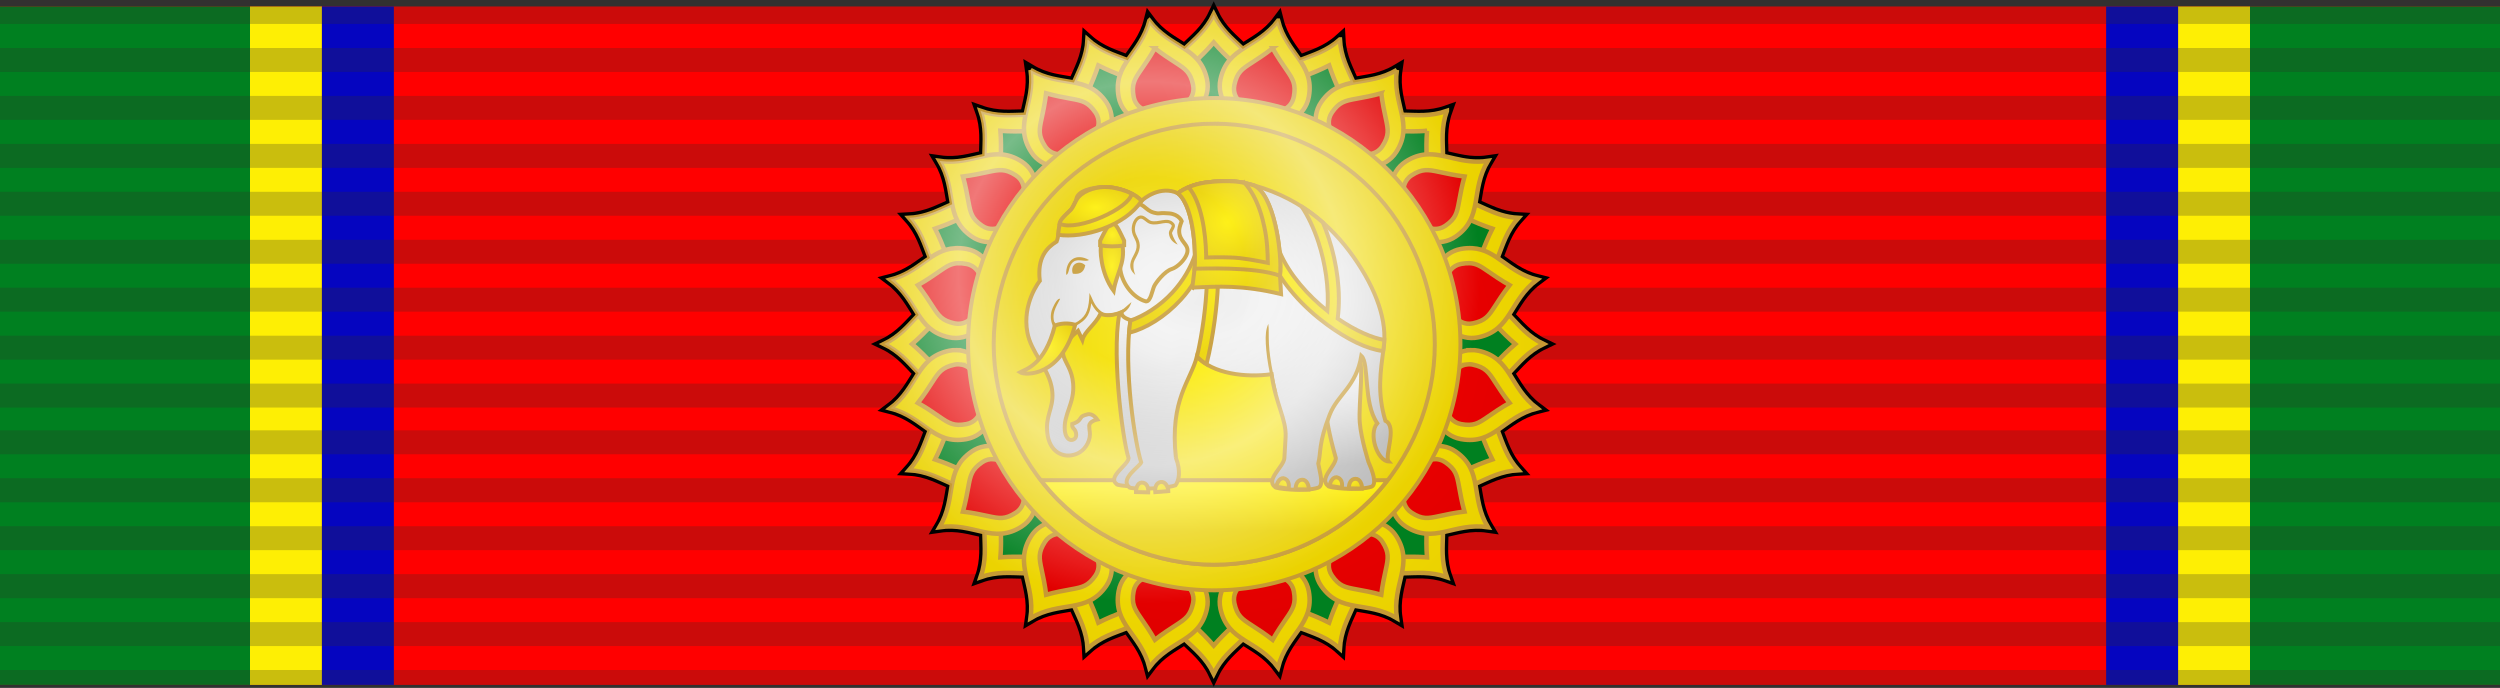 <?xml version="1.0" encoding="UTF-8" standalone="no"?>
<!-- Created with Inkscape (http://www.inkscape.org/) -->

<svg
   width="1200.001"
   height="330.172"
   viewBox="0 0 317.5 87.358"
   version="1.1"
   id="svg1"
   xml:space="preserve"
   inkscape:version="1.4.2 (f4327f4, 2025-05-13)"
   sodipodi:docname="drawing.svg"
   xmlns:inkscape="http://www.inkscape.org/namespaces/inkscape"
   xmlns:sodipodi="http://sodipodi.sourceforge.net/DTD/sodipodi-0.dtd"
   xmlns:xlink="http://www.w3.org/1999/xlink"
   xmlns="http://www.w3.org/2000/svg"
   xmlns:svg="http://www.w3.org/2000/svg"><rect x="0" y="0" width="317.5" height="87.358" fill="#333333" stroke="none"/><sodipodi:namedview
     id="namedview1"
     pagecolor="#ffffff"
     bordercolor="#000000"
     borderopacity="0.25"
     inkscape:showpageshadow="2"
     inkscape:pageopacity="0.0"
     inkscape:pagecheckerboard="0"
     inkscape:deskcolor="#d1d1d1"
     inkscape:document-units="mm"
     inkscape:zoom="0.1767767"
     inkscape:cx="-15055.718"
     inkscape:cy="115.96551"
     inkscape:window-width="1920"
     inkscape:window-height="1051"
     inkscape:window-x="-9"
     inkscape:window-y="-9"
     inkscape:window-maximized="1"
     inkscape:current-layer="layer1"><inkscape:page
       x="0"
       y="0"
       width="317.5"
       height="87.358"
       id="page2"
       margin="0"
       bleed="0" /></sodipodi:namedview><defs
     id="defs1"><style
       type="text/css"
       id="style1">
   <![CDATA[
    .fil1 {fill:#FEFEFE}
    .fil0 {fill:#32AA59}
    .fil2 {fill:#332C2B;fill-opacity:0.349}
   ]]>
  </style><style
       type="text/css"
       id="style1-6">
   <![CDATA[
    .str0 {stroke:#94C6DF;stroke-width:9.21;stroke-miterlimit:22.926}
    .fil0 {fill:#008FE0}
    .fil1 {fill:#341890}
    .fil2 {fill:#FFF000}
    .fil4 {fill:#FEFEFE;fill-rule:nonzero}
    .fil3 {fill:#332C2B;fill-opacity:0.251}
   ]]>
  </style><style
       type="text/css"
       id="style1-60">
   <![CDATA[
    .fil0 {fill:#5F5D5D;fill-opacity:0.251}
   ]]>
  </style><style
       type="text/css"
       id="style1-18">
   <![CDATA[
    .fil1 {fill:#FFF000}
    .fil0 {fill:#2B03AD}
    .fil2 {fill:#332C2B;fill-opacity:0.251}
   ]]>
  </style><style
       id="style1-97">.cls-1{fill:#fef800;}.cls-2{fill:#27529b;}.cls-3{fill:#dc2b19;}.cls-4{opacity:0.25;}.cls-5{fill:none;stroke:#000;stroke-miterlimit:10;}.cls-6{fill:#efc14b;}.cls-7{fill:#f9eaac;}</style><style
       type="text/css"
       id="style1-94">
   <![CDATA[
    .str1 {stroke:#A22B25;stroke-width:13.61;stroke-miterlimit:22.926}
    .str0 {stroke:#332C2B;stroke-width:10.89;stroke-miterlimit:22.926}
    .fil6 {fill:none}
    .fil2 {fill:#FEFEFE}
    .fil5 {fill:#FFF000}
    .fil4 {fill:#2134B0}
    .fil0 {fill:#FD0F08}
    .fil1 {fill:#FFF000}
    .fil3 {fill:#332C2B;fill-opacity:0.251}
   ]]>
  </style><style
       type="text/css"
       id="style1-4">
   <![CDATA[
    .fil1 {fill:#FEFEFE}
    .fil2 {fill:#D82E20}
    .fil0 {fill:#FF7A07}
    .fil3 {fill:#332C2B;fill-opacity:0.349}
   ]]>
  </style><linearGradient
       id="linearGradient4483"
       inkscape:collect="always"><stop
         id="stop4479"
         offset="0"
         style="stop-color:#ff0000;stop-opacity:1;" /><stop
         id="stop4481"
         offset="1"
         style="stop-color:#b20000;stop-opacity:1" /></linearGradient><linearGradient
       id="linearGradient4427"
       gradientTransform="scale(1.001,0.999)"
       x1="48.57"
       y1="1.346"
       x2="51.456"
       y2="1.346"
       gradientUnits="userSpaceOnUse"><stop
         style="stop-color:#ebebeb;stop-opacity:1;"
         offset="0"
         id="stop4425" /><stop
         id="stop4423"
         offset="0.215"
         style="stop-color:#f2f2f2;stop-opacity:1;" /><stop
         style="stop-color:#eeeeee;stop-opacity:1;"
         offset="0.346"
         id="stop4421" /><stop
         style="stop-color:#e6e6e6;stop-opacity:1;"
         offset="0.47"
         id="stop4419" /><stop
         id="stop4417"
         offset="0.595"
         style="stop-color:#dcdcdc;stop-opacity:1;" /><stop
         style="stop-color:#b8b8b8;stop-opacity:1"
         offset="1"
         id="stop4415" /></linearGradient><linearGradient
       id="linearGradient11002"><stop
         style="stop-color:#ffffff;stop-opacity:0.196;"
         offset="0"
         id="stop11004" /><stop
         id="stop11006"
         offset="0.291"
         style="stop-color:#ffffff;stop-opacity:0.078;" /><stop
         style="stop-color:#ffffff;stop-opacity:0.471;"
         offset="0.582"
         id="stop11008" /><stop
         style="stop-color:#ffffff;stop-opacity:0;"
         offset="1"
         id="stop11010" /></linearGradient><radialGradient
       inkscape:collect="always"
       xlink:href="#linearGradient11002"
       id="radialGradient1841"
       cx="47.198"
       cy="11.875"
       fx="47.198"
       fy="11.875"
       r="14.623"
       gradientUnits="userSpaceOnUse" /><linearGradient
       id="linearGradient2158"
       inkscape:collect="always"><stop
         id="stop2154"
         offset="0"
         style="stop-color:#feef04;stop-opacity:1;" /><stop
         id="stop2156"
         offset="1"
         style="stop-color:#ead101;stop-opacity:1" /></linearGradient><radialGradient
       inkscape:collect="always"
       xlink:href="#linearGradient2158"
       id="radialGradient4359"
       cx="50"
       cy="15"
       fx="50"
       fy="15"
       r="11.202"
       gradientUnits="userSpaceOnUse" /><radialGradient
       inkscape:collect="always"
       xlink:href="#linearGradient2158"
       id="radialGradient4361"
       cx="50"
       cy="15"
       fx="50"
       fy="15"
       r="12.492"
       gradientUnits="userSpaceOnUse" /><radialGradient
       inkscape:collect="always"
       xlink:href="#linearGradient2158"
       id="radialGradient4369"
       cx="50"
       cy="15"
       fx="50"
       fy="15"
       r="14.856"
       gradientUnits="userSpaceOnUse" /><radialGradient
       inkscape:collect="always"
       xlink:href="#linearGradient2158"
       id="radialGradient4371"
       cx="50"
       cy="15"
       fx="50"
       fy="15"
       r="14.57"
       gradientUnits="userSpaceOnUse" /><radialGradient
       inkscape:collect="always"
       xlink:href="#linearGradient2158"
       id="radialGradient4379"
       cx="119.078"
       cy="446.115"
       fx="119.078"
       fy="446.115"
       r="10.886"
       gradientTransform="matrix(1,0,0,0.665,0,149.472)"
       gradientUnits="userSpaceOnUse" /><radialGradient
       inkscape:collect="always"
       xlink:href="#linearGradient2158"
       id="radialGradient4381"
       cx="116.799"
       cy="442.497"
       fx="116.799"
       fy="442.497"
       r="4.512"
       gradientTransform="matrix(1,0,0,1.093,0,-41.102)"
       gradientUnits="userSpaceOnUse" /><radialGradient
       inkscape:collect="always"
       xlink:href="#linearGradient2158"
       id="radialGradient4383"
       cx="105.573"
       cy="439.836"
       fx="105.573"
       fy="439.836"
       r="3.215"
       gradientTransform="matrix(1,0,0,0.554,0,196.265)"
       gradientUnits="userSpaceOnUse" /><radialGradient
       inkscape:collect="always"
       xlink:href="#linearGradient2158"
       id="radialGradient4385"
       cx="116.64"
       cy="441.18"
       fx="116.64"
       fy="441.18"
       r="3.547"
       gradientTransform="matrix(1,0,0,1.019,0,-8.388)"
       gradientUnits="userSpaceOnUse" /><radialGradient
       inkscape:collect="always"
       xlink:href="#linearGradient2158"
       id="radialGradient4387"
       cx="105.935"
       cy="440.257"
       fx="105.935"
       fy="440.257"
       r="3.687"
       gradientTransform="matrix(1,0,0,0.597,0,177.504)"
       gradientUnits="userSpaceOnUse" /><radialGradient
       inkscape:collect="always"
       xlink:href="#linearGradient2158"
       id="radialGradient4389"
       cx="106.961"
       cy="442.147"
       fx="106.961"
       fy="442.147"
       r="1.174"
       gradientTransform="matrix(1,0,0,1.043,0,-18.949)"
       gradientUnits="userSpaceOnUse" /><radialGradient
       inkscape:collect="always"
       xlink:href="#linearGradient2158"
       id="radialGradient4391"
       cx="106.936"
       cy="444.883"
       fx="106.936"
       fy="444.883"
       r="1.105"
       gradientTransform="matrix(1,0,0,2.24,0,-551.692)"
       gradientUnits="userSpaceOnUse" /><radialGradient
       inkscape:collect="always"
       xlink:href="#linearGradient2158"
       id="radialGradient4393"
       cx="101.488"
       cy="451.779"
       fx="101.488"
       fy="451.779"
       r="2.58"
       gradientTransform="matrix(1,0,0,0.88,0,54.04)"
       gradientUnits="userSpaceOnUse" /><radialGradient
       inkscape:collect="always"
       xlink:href="#linearGradient2158"
       id="radialGradient4401"
       cx="116.765"
       cy="441.733"
       fx="116.765"
       fy="441.733"
       r="4.478"
       gradientTransform="matrix(1,0,0,0.931,0,30.679)"
       gradientUnits="userSpaceOnUse" /><radialGradient
       inkscape:collect="always"
       xlink:href="#linearGradient2158"
       id="radialGradient4409"
       cx="122.089"
       cy="462.462"
       fx="122.089"
       fy="462.462"
       r="1.532"
       gradientTransform="matrix(1,0,0,0.421,0,267.657)"
       gradientUnits="userSpaceOnUse" /><radialGradient
       inkscape:collect="always"
       xlink:href="#linearGradient2158"
       id="radialGradient4411"
       cx="122.089"
       cy="463.129"
       fx="122.089"
       fy="463.129"
       r="1.532"
       gradientTransform="matrix(1,0,0,0.421,0,268.042)"
       gradientUnits="userSpaceOnUse" /><radialGradient
       inkscape:collect="always"
       xlink:href="#linearGradient2158"
       id="radialGradient4413"
       cx="416.283"
       cy="750.789"
       fx="416.283"
       fy="750.789"
       r="5.759"
       gradientTransform="matrix(1,0,0,0.398,0,451.944)"
       gradientUnits="userSpaceOnUse" /><radialGradient
       inkscape:collect="always"
       xlink:href="#linearGradient4427"
       id="radialGradient4433"
       cx="114.84"
       cy="448.684"
       fx="114.84"
       fy="448.684"
       r="15.471"
       gradientTransform="matrix(1.527,0.003,-0.002,1.006,-59.885,-4.223)"
       gradientUnits="userSpaceOnUse" /><radialGradient
       inkscape:collect="always"
       xlink:href="#linearGradient4483"
       id="radialGradient4465"
       cx="50.065"
       cy="14.905"
       fx="50.065"
       fy="14.905"
       r="1.445"
       gradientTransform="matrix(25.713,-0.081,-0.071,-22.376,-1236.249,352.58)"
       gradientUnits="userSpaceOnUse" /><linearGradient
       inkscape:collect="always"
       xlink:href="#linearGradient4427"
       id="linearGradient4149"
       x1="105.949"
       y1="444.349"
       x2="109.027"
       y2="461.971"
       gradientUnits="userSpaceOnUse" /><linearGradient
       inkscape:collect="always"
       xlink:href="#linearGradient4427"
       id="linearGradient4151"
       x1="121.468"
       y1="450.137"
       x2="122.743"
       y2="461.355"
       gradientUnits="userSpaceOnUse" /><linearGradient
       inkscape:collect="always"
       xlink:href="#linearGradient2158"
       id="linearGradient4159"
       x1="49.998"
       y1="22.14"
       x2="50.002"
       y2="24.421"
       gradientUnits="userSpaceOnUse" /></defs><g
     inkscape:label="Layer 1"
     inkscape:groupmode="layer"
     id="layer1"
     transform="translate(4529.634,275.73)"><g
       id="g66"
       transform="matrix(3.175,0,0,2.872,-4529.634,-274.906)"
       inkscape:label="Knight Grand Cordon (Maha Paramabhorn Chang Phueak) of The Most Exalted Order of the White Elephant - Thailand"><g
         id="layer1-0"
         inkscape:label="Ribbon"
         style="display:inline"><rect
           style="fill:#ff0000;fill-opacity:1"
           id="rect4-8"
           height="30"
           width="100"
           x="-1.3858643e-06"
           y="0"
           inkscape:label="Red" /><g
           id="g68"
           inkscape:label="Yellow"><rect
             id="rect989"
             x="87.123"
             height="30"
             width="2.877"
             style="fill:#feef04;fill-opacity:1;stroke-width:1.073"
             y="0" /><rect
             id="rect16-9-0-5-2-4"
             x="10"
             height="30"
             width="2.877"
             style="fill:#feef04;fill-opacity:1;stroke-width:1.073"
             y="0" /></g><g
           id="g69"
           inkscape:label="Blue"><rect
             y="0"
             style="fill:#0505c0;fill-opacity:1;stroke-width:1.073"
             width="2.877"
             height="30"
             x="84.246"
             id="rect987" /><rect
             y="0"
             style="fill:#0505c0;fill-opacity:1;stroke-width:1.073"
             width="2.877"
             height="30"
             x="12.877"
             id="rect981" /></g><g
           id="g67"
           inkscape:label="Green"><rect
             y="0"
             style="fill:#008020;fill-opacity:1"
             width="10"
             height="30"
             x="-1.3575929e-06"
             id="rect16-9-5-9-1" /><rect
             id="rect1793"
             x="90"
             height="30"
             width="10"
             style="fill:#008020;fill-opacity:1"
             y="0" /></g></g><g
         id="g19-5-4-1-6-6-07"
         inkscape:label="Grey Strip"
         style="clip-rule:evenodd;display:inline;fill-rule:evenodd;image-rendering:optimizeQuality;shape-rendering:geometricPrecision;text-rendering:geometricPrecision"
         transform="matrix(0.035,0,0,0.039,-1.8372703e-5,-0.287)">
    <polygon
   class="fil3"
   points="2859.01,759.69 2859.01,786.97 0,786.97 0,759.69 "
   id="polygon5-2-0-4-2-0-6"
   style="fill:#332c2b;fill-opacity:0.251" />
    <polygon
   class="fil3"
   points="2859.01,705.38 2859.01,732.54 0,732.54 0,705.38 "
   id="polygon6-7-7-3-6-3-42"
   style="fill:#332c2b;fill-opacity:0.251" />
    <polygon
   class="fil3"
   points="2859.01,650.95 2859.01,678.23 0,678.23 0,650.95 "
   id="polygon7-6-6-9-5-6-19"
   style="fill:#332c2b;fill-opacity:0.251" />
    <polygon
   class="fil3"
   points="2859.01,596.64 2859.01,623.8 0,623.8 0,596.64 "
   id="polygon8-1-3-8-3-2-1"
   style="fill:#332c2b;fill-opacity:0.251" />
    <polygon
   class="fil3"
   points="2859.01,542.22 2859.01,569.49 0,569.49 0,542.22 "
   id="polygon9-4-6-8-9-4-6"
   style="fill:#332c2b;fill-opacity:0.251" />
    <polygon
   class="fil3"
   points="2859.01,487.91 2859.01,515.06 0,515.06 0,487.91 "
   id="polygon10-2-1-0-2-5-0"
   style="fill:#332c2b;fill-opacity:0.251" />
    <polygon
   class="fil3"
   points="2859.01,434.95 2859.01,462.1 0,462.1 0,434.95 "
   id="polygon11-3-5-8-4-8-3"
   style="fill:#332c2b;fill-opacity:0.251" />
    <polygon
   class="fil3"
   points="2859.01,380.64 2859.01,407.8 0,407.8 0,380.64 "
   id="polygon12-2-4-7-6-8-3"
   style="fill:#332c2b;fill-opacity:0.251" />
    <polygon
   class="fil3"
   points="2859.01,326.21 2859.01,353.37 0,353.37 0,326.21 "
   id="polygon13-21-2-7-1-1-6"
   style="fill:#332c2b;fill-opacity:0.251" />
    <polygon
   class="fil3"
   points="2859.01,271.91 2859.01,299.06 0,299.06 0,271.91 "
   id="polygon14-68-0-8-8-2-2"
   style="fill:#332c2b;fill-opacity:0.251" />
    <polygon
   class="fil3"
   points="2859.01,217.48 2859.01,244.63 0,244.63 0,217.48 "
   id="polygon15-5-9-3-2-1-2"
   style="fill:#332c2b;fill-opacity:0.251" />
    <polygon
   class="fil3"
   points="2859.01,163.17 2859.01,190.32 0,190.32 0,163.17 "
   id="polygon16-76-7-8-1-4-1"
   style="fill:#332c2b;fill-opacity:0.251" />
    <polygon
   class="fil3"
   points="0,108.74 199.78,108.74 2859.01,108.74 2859.01,135.89 0,135.89 "
   id="polygon17-1-3-3-1-9-4"
   style="fill:#332c2b;fill-opacity:0.251" />
    <polygon
   class="fil3"
   points="2859.01,54.43 2859.01,81.58 0,81.58 0,54.43 "
   id="polygon18-89-7-7-9-8-32"
   style="fill:#332c2b;fill-opacity:0.251" />
    <polygon
   class="fil3"
   points="2859.01,0 2859.01,27.15 0,27.15 0,0 "
   id="polygon19-27-2-1-7-2-6"
   style="fill:#332c2b;fill-opacity:0.251" />
   </g><g
         id="layer2"
         inkscape:label="Elephant Element"
         transform="matrix(0.902,0,0,0.997,3.449,-0.029)"><g
           id="g4236"><path
             inkscape:connector-curvature="0"
             id="path1296"
             d="M 50,0.377 C 49.654,1.104 49.135,1.495 48.711,1.914 48.213,1.585 47.627,1.303 47.146,0.658 46.949,1.438 46.517,1.922 46.184,2.416 45.632,2.191 45.002,2.029 44.404,1.49 44.363,2.294 44.032,2.853 43.801,3.402 43.216,3.289 42.568,3.254 41.877,2.842 c 0.116,0.797 -0.099,1.41 -0.219,1.994 -0.596,0.003 -1.24,0.093 -1.998,-0.176 0.269,0.758 0.179,1.402 0.176,1.998 -0.584,0.119 -1.198,0.335 -1.994,0.219 0.412,0.691 0.447,1.339 0.561,1.924 -0.549,0.231 -1.109,0.562 -1.912,0.604 0.539,0.598 0.7,1.227 0.926,1.779 -0.494,0.334 -0.978,0.765 -1.758,0.963 0.645,0.481 0.927,1.067 1.256,1.564 -0.42,0.424 -0.81,0.943 -1.537,1.289 0.727,0.346 1.118,0.865 1.537,1.289 -0.329,0.497 -0.611,1.083 -1.256,1.564 0.78,0.197 1.264,0.629 1.758,0.963 -0.225,0.552 -0.387,1.182 -0.926,1.779 0.803,0.042 1.363,0.373 1.912,0.604 -0.114,0.585 -0.149,1.233 -0.561,1.924 0.797,-0.116 1.41,0.099 1.994,0.219 0.003,0.596 0.093,1.24 -0.176,1.998 0.758,-0.269 1.402,-0.179 1.998,-0.176 0.119,0.584 0.335,1.198 0.219,1.994 0.691,-0.412 1.339,-0.447 1.924,-0.561 0.231,0.549 0.562,1.109 0.604,1.912 0.598,-0.539 1.227,-0.7 1.779,-0.926 0.334,0.494 0.765,0.978 0.963,1.758 0.481,-0.645 1.067,-0.925 1.564,-1.254 0.423,0.419 0.943,0.809 1.289,1.535 0.346,-0.727 0.865,-1.118 1.289,-1.537 0.497,0.329 1.083,0.611 1.564,1.256 0.197,-0.78 0.629,-1.264 0.963,-1.758 0.552,0.225 1.182,0.387 1.779,0.926 0.042,-0.803 0.373,-1.363 0.604,-1.912 0.585,0.113 1.233,0.149 1.924,0.561 -0.116,-0.798 0.1,-1.409 0.219,-1.994 0.596,-0.003 1.24,-0.093 1.998,0.176 -0.269,-0.758 -0.179,-1.4 -0.176,-1.996 0.585,-0.119 1.197,-0.337 1.994,-0.221 -0.412,-0.691 -0.447,-1.339 -0.561,-1.924 0.549,-0.231 1.109,-0.562 1.912,-0.604 -0.539,-0.598 -0.7,-1.227 -0.926,-1.779 0.494,-0.334 0.978,-0.765 1.758,-0.963 -0.645,-0.481 -0.925,-1.067 -1.254,-1.564 0.419,-0.423 0.809,-0.943 1.535,-1.289 -0.727,-0.346 -1.118,-0.865 -1.537,-1.289 0.329,-0.497 0.611,-1.083 1.256,-1.564 -0.78,-0.197 -1.264,-0.629 -1.758,-0.963 0.225,-0.552 0.387,-1.182 0.926,-1.779 -0.803,-0.042 -1.363,-0.373 -1.912,-0.604 0.113,-0.585 0.149,-1.233 0.561,-1.924 -0.797,0.116 -1.41,-0.099 -1.994,-0.219 -0.003,-0.596 -0.093,-1.24 0.176,-1.998 C 59.581,4.929 58.938,4.839 58.342,4.836 58.222,4.251 58.007,3.638 58.123,2.842 57.432,3.254 56.784,3.289 56.199,3.402 55.968,2.853 55.637,2.294 55.596,1.49 54.998,2.029 54.368,2.192 53.816,2.418 53.483,1.923 53.051,1.44 52.854,0.658 52.373,1.303 51.786,1.584 51.289,1.912 50.866,1.493 50.346,1.103 50,0.377 Z"
             style="fill:#fef125;fill-opacity:1;stroke:#000000;stroke-width:0.5;stroke-linecap:butt;stroke-linejoin:miter;stroke-miterlimit:4;stroke-dasharray:none;stroke-opacity:1" /><g
             transform="translate(-5.0000001e-7,0.018)"
             id="g1213"><path
               inkscape:connector-curvature="0"
               id="path975"
               transform="translate(5.0000001e-7,-0.018)"
               d="M 50,0.377 C 49.337,1.769 48.028,1.922 48.002,3.426 47.986,4.342 48.84,4.797 48.84,4.797 h 2.32 c 0,0 0.854,-0.455 0.838,-1.371 C 51.972,1.922 50.663,1.769 50,0.377 Z M 44.404,1.49 c -0.08,1.54 -1.231,2.18 -0.68,3.58 0.336,0.853 1.299,0.947 1.299,0.947 l 2.143,-0.889 c 0,0 0.615,-0.747 0.25,-1.588 C 46.816,2.161 45.549,2.523 44.404,1.49 Z m 11.191,0 c -1.145,1.032 -2.412,0.671 -3.012,2.051 -0.365,0.84 0.25,1.588 0.25,1.588 l 2.143,0.889 c 0,0 0.963,-0.095 1.299,-0.947 C 56.827,3.671 55.675,3.03 55.596,1.49 Z M 39.66,4.66 c 0.516,1.453 -0.303,2.486 0.742,3.568 0.637,0.659 1.562,0.377 1.562,0.377 l 1.641,-1.641 c 0,0 0.282,-0.926 -0.377,-1.562 C 42.146,4.357 41.113,5.176 39.66,4.66 Z m 20.68,0 c -1.453,0.516 -2.486,-0.303 -3.568,0.742 -0.659,0.637 -0.377,1.562 -0.377,1.562 l 1.641,1.641 c 0,0 0.926,0.282 1.562,-0.377 1.045,-1.082 0.227,-2.115 0.742,-3.568 z M 39.137,8.588 c -0.843,0.095 -1.492,0.757 -2.646,0.816 1.032,1.145 0.671,2.412 2.051,3.012 0.84,0.365 1.588,-0.25 1.588,-0.25 l 0.889,-2.143 c 0,0 -0.095,-0.963 -0.947,-1.299 C 39.72,8.587 39.418,8.556 39.137,8.588 Z m 21.727,0 c -0.281,-0.032 -0.584,-0.001 -0.934,0.137 -0.853,0.336 -0.947,1.299 -0.947,1.299 l 0.889,2.143 c 0,0 0.747,0.615 1.588,0.25 1.38,-0.6 1.018,-1.867 2.051,-3.012 C 62.355,9.345 61.706,8.683 60.863,8.588 Z m -22.438,4.414 C 36.922,13.028 36.769,14.337 35.377,15 c 1.392,0.663 1.545,1.972 3.049,1.998 0.916,0.016 1.371,-0.838 1.371,-0.838 v -2.32 c 0,0 -0.455,-0.854 -1.371,-0.838 z m 23.148,0 c -0.916,-0.016 -1.371,0.838 -1.371,0.838 v 2.32 c 0,0 0.455,0.854 1.371,0.838 C 63.078,16.972 63.231,15.663 64.623,15 63.231,14.337 63.078,13.028 61.574,13.002 Z M 39.145,17.469 c -0.188,-0.006 -0.393,0.024 -0.604,0.115 -1.38,0.6 -1.018,1.867 -2.051,3.012 1.54,0.08 2.18,1.231 3.58,0.68 0.853,-0.336 0.947,-1.299 0.947,-1.299 l -0.889,-2.143 c 0,0 -0.42,-0.346 -0.984,-0.365 z m 21.711,0 c -0.565,0.019 -0.984,0.365 -0.984,0.365 l -0.889,2.143 c 0,0 0.095,0.963 0.947,1.299 1.4,0.551 2.04,-0.6 3.58,-0.68 -1.032,-1.145 -0.671,-2.412 -2.051,-3.012 -0.21,-0.091 -0.415,-0.121 -0.604,-0.115 z m -19.432,3.867 c -0.311,0.012 -0.703,0.106 -1.021,0.436 -1.045,1.082 -0.227,2.115 -0.742,3.568 1.453,-0.516 2.486,0.303 3.568,-0.742 0.659,-0.637 0.377,-1.562 0.377,-1.562 l -1.641,-1.641 c 0,0 -0.23,-0.07 -0.541,-0.059 z m 17.152,0 c -0.311,-0.012 -0.541,0.059 -0.541,0.059 l -1.641,1.641 c 0,0 -0.282,0.926 0.377,1.562 1.082,1.045 2.115,0.227 3.568,0.742 -0.516,-1.453 0.303,-2.486 -0.742,-3.568 -0.318,-0.33 -0.71,-0.424 -1.021,-0.436 z m -13.553,2.646 c 0,0 -0.963,0.095 -1.299,0.947 -0.551,1.4 0.6,2.04 0.68,3.58 1.145,-1.032 2.412,-0.671 3.012,-2.051 0.365,-0.84 -0.25,-1.588 -0.25,-1.588 z m 9.953,0 -2.143,0.889 c 0,0 -0.615,0.747 -0.25,1.588 0.6,1.38 1.867,1.018 3.012,2.051 0.08,-1.54 1.231,-2.18 0.68,-3.58 -0.336,-0.853 -1.299,-0.947 -1.299,-0.947 z m -6.137,1.221 c 0,0 -0.854,0.455 -0.838,1.371 0.026,1.504 1.335,1.657 1.998,3.049 0.663,-1.392 1.972,-1.545 1.998,-3.049 0.016,-0.916 -0.838,-1.371 -0.838,-1.371 z"
               style="fill:url(#radialGradient4369);fill-opacity:1;stroke:#c69a34;stroke-width:0.2;stroke-linecap:butt;stroke-linejoin:miter;stroke-miterlimit:4;stroke-dasharray:none;stroke-opacity:1" /><path
               inkscape:connector-curvature="0"
               id="path977"
               transform="translate(5.0000001e-7,-0.018)"
               d="m 50,1.625 c -0.283,0.329 -0.566,0.602 -0.783,0.812 -0.378,0.366 -0.553,0.546 -0.562,1.109 -0.007,0.412 0.274,0.624 0.398,0.707 h 1.893 C 51.069,4.171 51.351,3.959 51.344,3.547 51.334,2.983 51.161,2.803 50.783,2.438 50.566,2.227 50.283,1.954 50,1.625 Z m -5.119,1.018 c -0.135,0.413 -0.292,0.773 -0.412,1.051 -0.209,0.482 -0.3,0.716 -0.094,1.24 0.151,0.383 0.492,0.471 0.639,0.5 L 46.762,4.709 C 46.845,4.585 47.024,4.282 46.859,3.904 46.635,3.388 46.403,3.287 45.914,3.094 45.632,2.982 45.269,2.839 44.881,2.643 Z m 10.238,0 c -0.388,0.196 -0.751,0.34 -1.033,0.451 -0.489,0.193 -0.721,0.294 -0.945,0.811 -0.164,0.378 0.015,0.68 0.098,0.805 l 1.748,0.725 c 0.146,-0.029 0.488,-0.117 0.639,-0.5 C 55.832,4.409 55.74,4.176 55.531,3.693 55.411,3.415 55.254,3.055 55.119,2.643 Z M 40.541,5.543 c 0.033,0.433 0.026,0.826 0.021,1.129 -0.008,0.525 -0.005,0.774 0.387,1.18 0.286,0.296 0.637,0.248 0.783,0.219 l 1.338,-1.338 C 43.099,6.586 43.148,6.235 42.852,5.949 42.446,5.558 42.196,5.554 41.67,5.562 41.367,5.567 40.974,5.576 40.541,5.543 Z m 18.918,0 C 59.026,5.576 58.633,5.567 58.33,5.562 57.804,5.554 57.554,5.558 57.148,5.949 56.852,6.235 56.901,6.586 56.93,6.732 l 1.338,1.338 c 0.147,0.029 0.497,0.078 0.783,-0.219 C 59.442,7.446 59.446,7.197 59.438,6.672 59.433,6.369 59.426,5.976 59.459,5.543 Z M 39.297,9.266 c -0.184,0.023 -0.362,0.099 -0.604,0.203 -0.278,0.12 -0.638,0.279 -1.051,0.414 0.196,0.387 0.34,0.752 0.451,1.033 0.193,0.489 0.294,0.719 0.811,0.943 0.378,0.164 0.68,-0.015 0.805,-0.098 l 0.725,-1.748 C 40.404,9.867 40.317,9.526 39.934,9.375 39.672,9.272 39.481,9.242 39.297,9.266 Z m 21.406,0 C 60.519,9.242 60.328,9.272 60.066,9.375 c -0.383,0.151 -0.471,0.492 -0.5,0.639 l 0.725,1.748 c 0.124,0.083 0.427,0.262 0.805,0.098 0.517,-0.225 0.617,-0.455 0.811,-0.943 0.111,-0.281 0.255,-0.646 0.451,-1.033 C 61.945,9.747 61.585,9.589 61.307,9.469 61.065,9.364 60.887,9.289 60.703,9.266 Z m -22.156,4.391 c -0.563,0.01 -0.744,0.185 -1.109,0.562 -0.211,0.218 -0.483,0.5 -0.812,0.783 0.329,0.283 0.602,0.566 0.812,0.783 0.366,0.377 0.546,0.551 1.109,0.561 0.412,0.007 0.624,-0.274 0.707,-0.398 V 14.055 C 39.171,13.931 38.959,13.649 38.547,13.656 Z m 22.906,0 c -0.412,-0.007 -0.624,0.274 -0.707,0.398 v 1.893 c 0.083,0.124 0.295,0.406 0.707,0.398 0.564,-0.01 0.744,-0.183 1.109,-0.561 0.211,-0.217 0.483,-0.5 0.812,-0.783 -0.329,-0.283 -0.602,-0.566 -0.812,-0.783 -0.366,-0.378 -0.546,-0.553 -1.109,-0.562 z m -22.281,4.418 c -0.084,0.005 -0.173,0.025 -0.268,0.066 -0.517,0.225 -0.617,0.456 -0.811,0.945 -0.111,0.282 -0.255,0.646 -0.451,1.033 0.413,0.135 0.773,0.292 1.051,0.412 0.482,0.209 0.716,0.3 1.24,0.094 0.383,-0.151 0.471,-0.492 0.5,-0.639 l -0.725,-1.748 c -0.093,-0.062 -0.287,-0.179 -0.537,-0.164 z m 21.656,0 c -0.251,-0.015 -0.444,0.102 -0.537,0.164 l -0.725,1.748 c 0.029,0.146 0.117,0.488 0.5,0.639 0.524,0.207 0.758,0.115 1.24,-0.094 0.278,-0.12 0.638,-0.277 1.051,-0.412 -0.196,-0.388 -0.34,-0.751 -0.451,-1.033 -0.193,-0.489 -0.294,-0.721 -0.811,-0.945 -0.094,-0.041 -0.184,-0.061 -0.268,-0.066 z m -19.436,3.844 c -0.141,0.021 -0.3,0.082 -0.443,0.23 -0.391,0.405 -0.395,0.656 -0.387,1.182 0.005,0.303 0.013,0.696 -0.02,1.129 0.433,-0.033 0.826,-0.026 1.129,-0.021 0.525,0.008 0.774,0.005 1.18,-0.387 0.296,-0.286 0.248,-0.637 0.219,-0.783 l -1.338,-1.338 c -0.073,-0.014 -0.199,-0.033 -0.34,-0.012 z m 17.215,0 c -0.141,-0.021 -0.267,-0.003 -0.34,0.012 l -1.338,1.338 c -0.029,0.147 -0.078,0.497 0.219,0.783 0.405,0.392 0.654,0.395 1.18,0.387 0.303,-0.005 0.696,-0.011 1.129,0.021 -0.033,-0.433 -0.024,-0.826 -0.02,-1.129 0.009,-0.526 0.005,-0.776 -0.387,-1.182 -0.143,-0.148 -0.302,-0.209 -0.443,-0.23 z m -13.594,2.648 c -0.146,0.029 -0.488,0.117 -0.639,0.5 -0.206,0.524 -0.115,0.758 0.094,1.24 0.12,0.278 0.279,0.638 0.414,1.051 0.387,-0.196 0.752,-0.34 1.033,-0.451 0.489,-0.193 0.719,-0.294 0.943,-0.811 0.164,-0.378 -0.015,-0.68 -0.098,-0.805 z m 9.973,0 -1.748,0.725 c -0.083,0.124 -0.262,0.427 -0.098,0.805 0.225,0.517 0.455,0.617 0.943,0.811 0.281,0.111 0.646,0.255 1.033,0.451 0.136,-0.413 0.294,-0.773 0.414,-1.051 0.209,-0.483 0.3,-0.716 0.094,-1.24 -0.151,-0.383 -0.492,-0.471 -0.639,-0.5 z m -5.934,1.18 c -0.124,0.083 -0.406,0.295 -0.398,0.707 0.01,0.563 0.185,0.744 0.562,1.109 0.218,0.211 0.5,0.483 0.783,0.812 0.283,-0.329 0.566,-0.602 0.783,-0.812 0.377,-0.366 0.551,-0.546 0.561,-1.109 0.007,-0.412 -0.274,-0.624 -0.398,-0.707 z"
               style="fill:#008020;fill-opacity:1;stroke:#c69a34;stroke-width:0.2;stroke-linecap:butt;stroke-linejoin:miter;stroke-miterlimit:4;stroke-dasharray:none;stroke-opacity:1" /><g
               id="g973"
               transform="translate(-0.078)"
               style="stroke-width:0.2;stroke-miterlimit:4;stroke-dasharray:none" /><g
               id="g1001"
               transform="rotate(90,50,14.982)"><g
                 style="stroke-width:0.2;stroke-miterlimit:4;stroke-dasharray:none"
                 transform="matrix(1,0,0,-1,-0.078,29.964)"
                 id="g993" /><g
                 id="g999"
                 transform="translate(-0.078)"
                 style="stroke-width:0.2;stroke-miterlimit:4;stroke-dasharray:none" /></g><g
               id="g1015"
               transform="rotate(45,50,14.982)"><g
                 style="stroke-width:0.2;stroke-miterlimit:4;stroke-dasharray:none"
                 transform="matrix(1,0,0,-1,-0.078,29.964)"
                 id="g1007" /><g
                 id="g1013"
                 transform="translate(-0.078)"
                 style="stroke-width:0.2;stroke-miterlimit:4;stroke-dasharray:none" /></g><g
               transform="rotate(135,50,14.982)"
               id="g1029"><g
                 id="g1021"
                 transform="matrix(1,0,0,-1,-0.078,29.964)"
                 style="stroke-width:0.2;stroke-miterlimit:4;stroke-dasharray:none" /><g
                 style="stroke-width:0.2;stroke-miterlimit:4;stroke-dasharray:none"
                 transform="translate(-0.078)"
                 id="g1027" /></g><g
               id="g1072"
               transform="rotate(157.5,50,14.982)"><g
                 style="stroke-width:0.2;stroke-miterlimit:4;stroke-dasharray:none"
                 transform="matrix(1,0,0,-1,-0.078,29.964)"
                 id="g1064" /><g
                 id="g1070"
                 transform="translate(-0.078)"
                 style="stroke-width:0.2;stroke-miterlimit:4;stroke-dasharray:none" /></g><g
               id="g1086"
               transform="rotate(22.5,50,14.982)"><g
                 style="stroke-width:0.2;stroke-miterlimit:4;stroke-dasharray:none"
                 transform="matrix(1,0,0,-1,-0.078,29.964)"
                 id="g1078" /><g
                 id="g1084"
                 transform="translate(-0.078)"
                 style="stroke-width:0.2;stroke-miterlimit:4;stroke-dasharray:none" /></g><g
               transform="rotate(67.5,50,14.982)"
               id="g1100"><g
                 id="g1092"
                 transform="matrix(1,0,0,-1,-0.078,29.964)"
                 style="stroke-width:0.2;stroke-miterlimit:4;stroke-dasharray:none" /><g
                 style="stroke-width:0.2;stroke-miterlimit:4;stroke-dasharray:none"
                 transform="translate(-0.078)"
                 id="g1098" /></g><g
               transform="rotate(112.5,50,14.982)"
               id="g1114"><g
                 id="g1106"
                 transform="matrix(1,0,0,-1,-0.078,29.964)"
                 style="stroke-width:0.2;stroke-miterlimit:4;stroke-dasharray:none" /><g
                 style="stroke-width:0.2;stroke-miterlimit:4;stroke-dasharray:none"
                 transform="translate(-0.078)"
                 id="g1112" /></g></g><g
             id="g1199"
             transform="rotate(-11.25,50.091,14.991)"><path
               inkscape:connector-curvature="0"
               id="path1091"
               transform="rotate(11.25,50.091,14.991)"
               d="M 47.146,0.658 C 46.768,2.153 45.516,2.557 45.783,4.037 45.946,4.939 46.873,5.219 46.873,5.219 l 2.273,-0.451 c 0,0 0.749,-0.614 0.555,-1.51 -0.319,-1.47 -1.633,-1.364 -2.555,-2.6 z m 5.707,0 C 51.932,1.894 50.618,1.788 50.299,3.258 c -0.194,0.896 0.555,1.51 0.555,1.51 L 53.127,5.219 c 0,0 0.927,-0.28 1.09,-1.182 0.268,-1.48 -0.985,-1.884 -1.363,-3.379 z M 41.877,2.842 c 0.222,1.526 -0.783,2.379 0.031,3.645 0.496,0.771 1.459,0.674 1.459,0.674 l 1.928,-1.287 c 0,0 0.458,-0.854 -0.064,-1.607 -0.857,-1.236 -2.029,-0.635 -3.354,-1.424 z m 16.246,0 c -1.324,0.789 -2.496,0.188 -3.354,1.424 -0.522,0.753 -0.064,1.607 -0.064,1.607 l 1.928,1.287 c 0,0 0.963,0.097 1.459,-0.674 0.814,-1.265 -0.191,-2.119 0.031,-3.645 z m -17.525,3.75 c -0.845,-0.071 -1.612,0.452 -2.756,0.285 0.789,1.324 0.188,2.496 1.424,3.354 0.753,0.522 1.607,0.064 1.607,0.064 l 1.287,-1.928 c 0,0 0.097,-0.963 -0.674,-1.459 C 41.17,6.705 40.879,6.616 40.598,6.592 Z m 18.805,0 C 59.121,6.616 58.83,6.705 58.514,6.908 57.743,7.404 57.84,8.367 57.84,8.367 l 1.287,1.928 c 0,0 0.854,0.458 1.607,-0.064 C 61.97,9.373 61.369,8.201 62.158,6.877 61.014,7.044 60.248,6.52 59.402,6.592 Z M 38.529,10.75 c -1.089,0.066 -1.563,1.065 -2.871,1.396 1.236,0.922 1.13,2.236 2.6,2.555 0.896,0.194 1.51,-0.555 1.51,-0.555 l 0.451,-2.273 c 0,0 -0.28,-0.927 -1.182,-1.09 -0.185,-0.033 -0.352,-0.043 -0.508,-0.033 z m 22.941,0 c -0.156,-0.009 -0.323,-2.58e-4 -0.508,0.033 -0.902,0.163 -1.182,1.09 -1.182,1.09 l 0.451,2.273 c 0,0 0.614,0.749 1.51,0.555 1.47,-0.319 1.364,-1.633 2.6,-2.555 C 63.034,11.815 62.56,10.816 61.471,10.75 Z m -22.891,4.518 c -0.102,-0.002 -0.21,0.007 -0.322,0.031 -1.47,0.319 -1.364,1.633 -2.6,2.555 1.495,0.378 1.899,1.631 3.379,1.363 0.902,-0.163 1.182,-1.09 1.182,-1.09 l -0.451,-2.273 c 0,0 -0.47,-0.573 -1.188,-0.586 z m 22.84,0 c -0.717,0.013 -1.188,0.586 -1.188,0.586 l -0.451,2.273 c 0,0 0.28,0.927 1.182,1.09 1.48,0.268 1.884,-0.985 3.379,-1.363 -1.236,-0.922 -1.13,-2.236 -2.6,-2.555 -0.112,-0.024 -0.22,-0.033 -0.322,-0.031 z m -21.586,4.271 c -0.186,0.031 -0.38,0.1 -0.568,0.23 -1.236,0.857 -0.635,2.029 -1.424,3.354 1.526,-0.222 2.379,0.783 3.645,-0.031 0.771,-0.496 0.674,-1.459 0.674,-1.459 l -1.287,-1.928 c 0,0 -0.481,-0.258 -1.039,-0.166 z m 20.332,0 c -0.558,-0.092 -1.039,0.166 -1.039,0.166 l -1.287,1.928 c 0,0 -0.097,0.963 0.674,1.459 1.265,0.814 2.119,-0.191 3.645,0.031 -0.789,-1.324 -0.188,-2.496 -1.424,-3.354 -0.188,-0.131 -0.382,-0.2 -0.568,-0.23 z m -16.957,3.297 c -0.294,0.009 -0.929,0.1 -1.301,0.678 -0.814,1.265 0.191,2.119 -0.031,3.645 1.324,-0.789 2.496,-0.188 3.354,-1.424 0.522,-0.753 0.064,-1.607 0.064,-1.607 l -1.928,-1.287 c 0,0 -0.06,-0.007 -0.158,-0.004 z m 13.582,0 c -0.098,-0.003 -0.158,0.004 -0.158,0.004 l -1.928,1.287 c 0,0 -0.458,0.854 0.064,1.607 0.857,1.236 2.029,0.635 3.354,1.424 -0.222,-1.526 0.783,-2.379 -0.031,-3.645 -0.372,-0.578 -1.007,-0.669 -1.301,-0.678 z m -9.918,1.945 c 0,0 -0.927,0.28 -1.09,1.182 -0.268,1.48 0.985,1.884 1.363,3.379 0.922,-1.236 2.236,-1.13 2.555,-2.6 0.194,-0.896 -0.555,-1.51 -0.555,-1.51 z m 6.254,0 -2.273,0.451 c 0,0 -0.749,0.614 -0.555,1.51 0.319,1.47 1.633,1.364 2.555,2.6 0.378,-1.495 1.631,-1.899 1.363,-3.379 -0.163,-0.902 -1.09,-1.182 -1.09,-1.182 z"
               style="fill:url(#radialGradient4371);fill-opacity:1;stroke:#c69a34;stroke-width:0.2;stroke-linecap:butt;stroke-linejoin:miter;stroke-miterlimit:4;stroke-dasharray:none;stroke-opacity:1" /><path
               inkscape:connector-curvature="0"
               id="path1093"
               transform="rotate(11.25,50.091,14.991)"
               d="m 47.391,1.881 c -0.213,0.378 -0.437,0.7 -0.609,0.949 -0.299,0.432 -0.434,0.645 -0.334,1.199 0.073,0.405 0.389,0.558 0.527,0.615 L 48.832,4.275 C 48.937,4.17 49.171,3.907 49.084,3.504 48.964,2.953 48.76,2.81 48.318,2.525 48.064,2.361 47.732,2.149 47.391,1.881 Z m 5.221,0 c -0.342,0.268 -0.673,0.48 -0.928,0.645 -0.442,0.285 -0.648,0.428 -0.768,0.979 -0.087,0.403 0.147,0.666 0.252,0.771 l 1.857,0.369 C 53.163,4.587 53.479,4.435 53.553,4.029 53.653,3.475 53.519,3.264 53.221,2.832 53.049,2.583 52.825,2.259 52.611,1.881 Z M 42.568,3.879 c -0.052,0.431 -0.136,0.815 -0.199,1.111 -0.111,0.514 -0.156,0.758 0.148,1.232 0.223,0.347 0.575,0.367 0.725,0.367 L 44.816,5.539 C 44.873,5.401 44.989,5.067 44.754,4.729 44.433,4.266 44.187,4.213 43.67,4.119 43.372,4.065 42.987,3.996 42.568,3.879 Z m 14.863,0 c -0.418,0.117 -0.803,0.186 -1.102,0.24 -0.517,0.094 -0.763,0.147 -1.084,0.609 -0.235,0.339 -0.119,0.672 -0.062,0.811 l 1.574,1.051 c 0.149,-2.193e-4 0.502,-0.021 0.725,-0.367 0.305,-0.474 0.259,-0.719 0.148,-1.232 -0.064,-0.296 -0.147,-0.68 -0.199,-1.111 z M 40.621,7.289 c -0.185,-0.013 -0.376,0.025 -0.633,0.08 -0.296,0.064 -0.678,0.149 -1.109,0.201 0.117,0.418 0.186,0.804 0.24,1.102 0.094,0.517 0.146,0.761 0.609,1.082 0.339,0.235 0.672,0.119 0.811,0.062 L 41.59,8.242 C 41.59,8.093 41.569,7.74 41.223,7.518 40.986,7.365 40.806,7.302 40.621,7.289 Z m 18.758,0 c -0.185,0.013 -0.365,0.076 -0.602,0.229 -0.347,0.223 -0.367,0.575 -0.367,0.725 l 1.051,1.574 c 0.138,0.057 0.472,0.172 0.811,-0.062 C 60.735,9.433 60.786,9.189 60.881,8.672 60.935,8.374 61.004,7.989 61.121,7.57 60.69,7.518 60.308,7.433 60.012,7.369 59.755,7.314 59.564,7.276 59.379,7.289 Z M 38.668,11.414 c -0.313,0.01 -0.514,0.143 -0.838,0.367 -0.249,0.172 -0.571,0.396 -0.949,0.609 0.268,0.342 0.48,0.673 0.645,0.928 0.285,0.441 0.428,0.646 0.979,0.766 0.403,0.087 0.666,-0.147 0.771,-0.252 l 0.369,-1.857 c -0.057,-0.138 -0.21,-0.454 -0.615,-0.527 -0.139,-0.025 -0.257,-0.037 -0.361,-0.033 z m 22.664,0 c -0.104,-0.003 -0.223,0.008 -0.361,0.033 -0.405,0.073 -0.558,0.389 -0.615,0.527 l 0.369,1.857 c 0.106,0.105 0.369,0.339 0.771,0.252 0.551,-0.12 0.693,-0.324 0.979,-0.766 0.164,-0.254 0.377,-0.586 0.645,-0.928 -0.378,-0.213 -0.7,-0.437 -0.949,-0.609 -0.324,-0.224 -0.524,-0.357 -0.838,-0.367 z m -22.553,4.49 c -0.083,-0.011 -0.175,-0.01 -0.275,0.012 -0.55,0.12 -0.693,0.326 -0.979,0.768 -0.164,0.255 -0.377,0.586 -0.645,0.928 0.378,0.213 0.702,0.437 0.951,0.609 0.432,0.299 0.643,0.432 1.197,0.332 0.405,-0.073 0.558,-0.389 0.615,-0.527 l -0.369,-1.857 c -0.079,-0.079 -0.247,-0.23 -0.496,-0.264 z m 22.441,0 c -0.249,0.034 -0.417,0.185 -0.496,0.264 l -0.369,1.857 c 0.057,0.138 0.21,0.454 0.615,0.527 0.555,0.1 0.765,-0.033 1.197,-0.332 0.249,-0.172 0.573,-0.396 0.951,-0.609 -0.268,-0.342 -0.48,-0.673 -0.645,-0.928 -0.285,-0.442 -0.428,-0.648 -0.979,-0.768 -0.101,-0.022 -0.192,-0.023 -0.275,-0.012 z m -21.012,4.201 c -0.143,-0.007 -0.311,0.023 -0.48,0.141 -0.463,0.321 -0.515,0.567 -0.609,1.084 -0.054,0.298 -0.124,0.683 -0.24,1.102 0.431,0.052 0.815,0.136 1.111,0.199 0.514,0.111 0.758,0.156 1.232,-0.148 0.347,-0.223 0.367,-0.575 0.367,-0.725 l -1.051,-1.574 c -0.069,-0.028 -0.187,-0.071 -0.33,-0.078 z m 19.582,0 c -0.143,0.007 -0.261,0.05 -0.33,0.078 l -1.051,1.574 c 2.19e-4,0.149 0.021,0.502 0.367,0.725 0.474,0.305 0.719,0.259 1.232,0.148 0.296,-0.064 0.68,-0.147 1.111,-0.199 -0.117,-0.418 -0.186,-0.803 -0.24,-1.102 -0.094,-0.517 -0.147,-0.763 -0.609,-1.084 -0.169,-0.117 -0.338,-0.147 -0.48,-0.141 z m -16.549,3.305 c -0.149,2.2e-4 -0.502,0.021 -0.725,0.367 -0.305,0.474 -0.259,0.72 -0.148,1.234 0.064,0.296 0.149,0.678 0.201,1.109 0.418,-0.117 0.804,-0.186 1.102,-0.24 0.517,-0.094 0.761,-0.146 1.082,-0.609 0.235,-0.339 0.119,-0.672 0.062,-0.811 z m 13.516,0 -1.574,1.051 c -0.057,0.138 -0.172,0.472 0.062,0.811 0.321,0.463 0.565,0.515 1.082,0.609 0.298,0.054 0.683,0.123 1.102,0.24 0.052,-0.431 0.137,-0.813 0.201,-1.109 0.111,-0.514 0.156,-0.761 -0.148,-1.234 -0.223,-0.347 -0.575,-0.367 -0.725,-0.367 z m -9.783,1.945 c -0.138,0.057 -0.454,0.21 -0.527,0.615 -0.1,0.554 0.035,0.767 0.334,1.199 0.172,0.249 0.396,0.571 0.609,0.949 0.342,-0.268 0.673,-0.48 0.928,-0.645 0.441,-0.285 0.646,-0.428 0.766,-0.979 0.087,-0.403 -0.147,-0.666 -0.252,-0.771 z m 6.051,0 -1.857,0.369 c -0.105,0.106 -0.339,0.369 -0.252,0.771 0.12,0.55 0.326,0.693 0.768,0.979 0.255,0.164 0.586,0.377 0.928,0.645 0.213,-0.378 0.437,-0.702 0.609,-0.951 0.299,-0.432 0.432,-0.643 0.332,-1.197 -0.073,-0.405 -0.389,-0.558 -0.527,-0.615 z"
               style="fill:url(#radialGradient4465);fill-opacity:1;stroke:#c69a34;stroke-width:0.2;stroke-linecap:butt;stroke-linejoin:miter;stroke-miterlimit:4;stroke-dasharray:none;stroke-opacity:1" /><g
               style="stroke-width:0.2;stroke-miterlimit:4;stroke-dasharray:none"
               transform="translate(-0.078)"
               id="g1099" /><g
               transform="rotate(90,50,14.982)"
               id="g1113"><g
                 id="g1105"
                 transform="matrix(1,0,0,-1,-0.078,29.964)"
                 style="stroke-width:0.2;stroke-miterlimit:4;stroke-dasharray:none" /><g
                 style="stroke-width:0.2;stroke-miterlimit:4;stroke-dasharray:none"
                 transform="translate(-0.078)"
                 id="g1111" /></g><g
               transform="rotate(45,50,14.982)"
               id="g1127"><g
                 id="g1119"
                 transform="matrix(1,0,0,-1,-0.078,29.964)"
                 style="stroke-width:0.2;stroke-miterlimit:4;stroke-dasharray:none" /><g
                 style="stroke-width:0.2;stroke-miterlimit:4;stroke-dasharray:none"
                 transform="translate(-0.078)"
                 id="g1125" /></g><g
               id="g1141"
               transform="rotate(135,50,14.982)"><g
                 style="stroke-width:0.2;stroke-miterlimit:4;stroke-dasharray:none"
                 transform="matrix(1,0,0,-1,-0.078,29.964)"
                 id="g1133" /><g
                 id="g1139"
                 transform="translate(-0.078)"
                 style="stroke-width:0.2;stroke-miterlimit:4;stroke-dasharray:none" /></g><g
               transform="rotate(157.5,50,14.982)"
               id="g1155"><g
                 id="g1147"
                 transform="matrix(1,0,0,-1,-0.078,29.964)"
                 style="stroke-width:0.2;stroke-miterlimit:4;stroke-dasharray:none" /><g
                 style="stroke-width:0.2;stroke-miterlimit:4;stroke-dasharray:none"
                 transform="translate(-0.078)"
                 id="g1153" /></g><g
               transform="rotate(22.5,50,14.982)"
               id="g1169"><g
                 id="g1161"
                 transform="matrix(1,0,0,-1,-0.078,29.964)"
                 style="stroke-width:0.2;stroke-miterlimit:4;stroke-dasharray:none" /><g
                 style="stroke-width:0.2;stroke-miterlimit:4;stroke-dasharray:none"
                 transform="translate(-0.078)"
                 id="g1167" /></g><g
               id="g1183"
               transform="rotate(67.5,50,14.982)"><g
                 style="stroke-width:0.2;stroke-miterlimit:4;stroke-dasharray:none"
                 transform="matrix(1,0,0,-1,-0.078,29.964)"
                 id="g1175" /><g
                 id="g1181"
                 transform="translate(-0.078)"
                 style="stroke-width:0.2;stroke-miterlimit:4;stroke-dasharray:none" /></g><g
               id="g1197"
               transform="rotate(112.5,50,14.982)"><g
                 style="stroke-width:0.2;stroke-miterlimit:4;stroke-dasharray:none"
                 transform="matrix(1,0,0,-1,-0.078,29.964)"
                 id="g1189" /><g
                 id="g1195"
                 transform="translate(-0.078)"
                 style="stroke-width:0.2;stroke-miterlimit:4;stroke-dasharray:none" /></g></g><g
             transform="matrix(0.881,0,0,0.881,5.973,1.792)"
             id="g961"><circle
               style="fill:url(#radialGradient4361);fill-opacity:1;stroke:#c69a34;stroke-width:0.2;stroke-linecap:round;stroke-miterlimit:4;stroke-dasharray:none;stroke-opacity:1"
               id="path886"
               cx="50"
               cy="15"
               r="12.392" /><path
               sodipodi:type="inkscape:offset"
               inkscape:radius="-1.2914543"
               inkscape:original="M 50 2.6074219 A 12.392241 12.392241 0 0 0 37.607422 15 A 12.392241 12.392241 0 0 0 50 27.392578 A 12.392241 12.392241 0 0 0 62.392578 15 A 12.392241 12.392241 0 0 0 50 2.6074219 z "
               style="fill:url(#radialGradient4359);fill-opacity:1;stroke:#c69a34;stroke-width:0.2;stroke-linecap:round;stroke-miterlimit:4;stroke-dasharray:none;stroke-opacity:1"
               id="circle910"
               d="m 50,3.898 c -2.906,-7.9e-5 -5.795,1.197 -7.85,3.252 C 40.095,9.205 38.898,12.094 38.898,15 c -7.9e-5,2.906 1.197,5.795 3.252,7.85 2.055,2.055 4.943,3.252 7.85,3.252 2.906,8e-5 5.795,-1.197 7.85,-3.252 C 59.905,20.795 61.102,17.906 61.102,15 61.102,12.094 59.905,9.205 57.85,7.15 55.795,5.095 52.906,3.898 50,3.898 Z" /><path
               style="fill:url(#linearGradient4159);fill-opacity:1;stroke:#c69a34;stroke-width:0.2;stroke-linecap:round;stroke-miterlimit:4;stroke-dasharray:none;stroke-opacity:1"
               d="m 41.277,21.848 c 0.272,0.349 0.559,0.688 0.873,1.002 2.055,2.055 4.943,3.252 7.85,3.252 2.906,8e-5 5.795,-1.197 7.85,-3.252 0.314,-0.314 0.601,-0.652 0.873,-1.002 z"
               id="path932"
               inkscape:connector-curvature="0" /><g
               transform="matrix(0.6,0,0,0.6,-19.315,-255.847)"
               style="display:inline;fill:#fef125;fill-opacity:1;stroke:#c69a34;stroke-width:0.333;stroke-miterlimit:4;stroke-dasharray:none;stroke-opacity:1"
               id="g1898"><g
                 id="g1493"
                 transform="translate(4.466,0.589)"
                 style="fill:#fef125;fill-opacity:1;stroke:#c69a34;stroke-width:0.333;stroke-miterlimit:4;stroke-dasharray:none;stroke-opacity:1"><path
                   sodipodi:nodetypes="cccccccsc"
                   style="fill:url(#linearGradient4151);fill-opacity:1;stroke:#c69a34;stroke-width:0.333;stroke-linecap:butt;stroke-linejoin:miter;stroke-miterlimit:4;stroke-dasharray:none;stroke-opacity:1"
                   d="m 124.016,460.76 c 0.289,0.635 0.732,1.814 0.234,2.021 v -4e-5 c -1.146,0.378 -3.7,0.078 -3.631,-0.061 -0.818,-0.606 0.6,-1.617 0.642,-2.335 -0.634,-2.212 -0.811,-3.574 -0.902,-4.39 l 2.62,-4.337 c 0.797,0.307 0.149,4.103 0.291,5.764 0.119,1.396 0.746,3.339 0.746,3.339 z"
                   id="path1487"
                   inkscape:connector-curvature="0" /><path
                   id="path1489"
                   d="m 120.739,462.709 1.021,0.162 c 0.075,-0.37 -0.008,-0.794 -0.439,-0.887 -0.354,-0.002 -0.552,0.443 -0.582,0.726 z m 1.61,0.208 1.101,0.021 c 0.033,-0.323 -0.161,-0.841 -0.554,-0.822 -0.401,0.02 -0.546,0.425 -0.547,0.801 z"
                   style="fill:url(#radialGradient4409);fill-opacity:1;stroke:#c69a34;stroke-width:0.333;stroke-linecap:butt;stroke-linejoin:miter;stroke-miterlimit:4;stroke-dasharray:none;stroke-opacity:1"
                   inkscape:connector-curvature="0"
                   sodipodi:nodetypes="cccccccc" /></g><path
                 inkscape:connector-curvature="0"
                 id="path1495"
                 d="m 113.012,452.436 c -0.515,2.052 -2.294,3.489 -1.767,8.4 0.442,1.159 0.252,1.955 -0.03,2.325 -1.146,0.378 -3.941,0.136 -3.872,-0.004 -0.818,-0.606 0.953,-1.601 0.996,-2.177 -0.505,-1.514 -1.573,-9.604 -0.614,-12.787 l 0.61,-1.236 4.603,2.819 z"
                 style="fill:url(#linearGradient4149);fill-opacity:1;stroke:#c69a34;stroke-width:0.333;stroke-linecap:butt;stroke-linejoin:miter;stroke-miterlimit:4;stroke-dasharray:none;stroke-opacity:1"
                 sodipodi:nodetypes="ccccccccc" /><path
                 sodipodi:nodetypes="cccccccccsscscsssscsssscccsccccccssscccccsccccssccc"
                 style="fill:url(#radialGradient4433);fill-opacity:1;stroke:#c69a34;stroke-width:0.333;stroke-linecap:butt;stroke-linejoin:miter;stroke-miterlimit:4;stroke-dasharray:none;stroke-opacity:1"
                 d="m 112.303,460.928 c 0.442,1.159 0.252,1.955 -0.03,2.325 -1.146,0.378 -3.941,0.305 -3.872,0.166 -0.838,-0.687 0.889,-1.764 0.996,-2.084 -0.505,-1.514 -1.515,-7.944 -0.901,-11.933 -0.529,-0.196 -0.724,-0.341 -0.759,-0.672 -0.621,0.264 -1.24,0.337 -1.752,0.131 -0.428,0.902 -1.343,1.474 -1.524,2.192 l -0.367,-0.769 c -2.455,2.115 -0.599,2.213 -0.408,4.415 0.148,1.707 -0.85,2.592 -0.692,4.016 0.033,0.295 0.204,0.7 0.491,0.732 0.207,0.024 0.468,-0.115 0.458,-0.436 -0.017,-0.544 -0.376,-0.455 -0.338,-0.898 0,0 0.391,-0.121 0.554,-0.296 0.269,-0.288 0.109,-0.355 0.735,-0.518 0.453,-0.118 0.815,0.432 0.815,0.432 0,0 -0.68,0.14 -0.671,0.546 0.009,0.432 0.098,0.541 0.032,0.968 -0.123,0.63 -0.623,1.416 -1.671,1.507 -0.695,0.06 -1.861,-0.362 -1.908,-2.277 -0.032,-1.322 0.717,-1.983 0.372,-3.551 -0.359,-1.635 -1.709,-2.854 -2.016,-4.489 -0.463,-2.47 1.043,-4.338 1.043,-4.338 -0.232,-1.927 0.56,-2.77 1.413,-3.3 0.252,-0.615 0.08,-1.312 0.447,-1.861 0.117,-0.176 0.504,-0.525 0.749,-0.8 0.186,-0.209 0.282,-0.489 0.452,-0.797 0.258,-0.467 0.785,-0.784 1.367,-0.957 v -10e-6 c 0.453,-0.135 0.938,-0.182 1.357,-0.146 1.142,0.099 2.309,0.604 2.745,1.155 0.178,-0.189 1.589,-1.343 3.061,-0.642 0.567,-0.464 1.525,-0.788 2.337,-0.903 0.733,-0.103 2.23,-0.202 3.251,0.034 4.383,1.012 7.217,3.472 9.149,6.221 1.932,2.749 2.852,5.428 2.514,7.621 -0.248,1.982 -0.563,3.729 0.151,6.119 1.038,0.472 -0.108,2.983 0.27,3.413 -0.939,-0.039 -1.722,-2.315 -0.952,-3.209 -1.195,-1.72 -0.656,-5.035 -1.336,-5.657 -0.439,2.606 -1.979,3.22 -2.65,4.927 -0.957,2.435 -0.716,3.125 -0.965,4.114 0.114,0.693 0.499,1.814 8.9e-4,2.021 v -4e-5 c -1.146,0.378 -3.7,0.078 -3.631,-0.061 -0.818,-0.606 0.746,-1.704 0.788,-2.422 l 0.102,-1.75 c 0.086,-1.484 -0.853,-2.852 -1.172,-5.287 -2.171,0.303 -4.943,-0.031 -6.266,-1.491 -0.515,2.052 -2.294,3.581 -1.767,8.492 z"
                 id="path17788"
                 inkscape:connector-curvature="0" /><path
                 inkscape:connector-curvature="0"
                 style="color:#000000;font-style:normal;font-variant:normal;font-weight:normal;font-stretch:normal;font-size:medium;line-height:normal;font-family:sans-serif;font-variant-ligatures:normal;font-variant-position:normal;font-variant-caps:normal;font-variant-numeric:normal;font-variant-alternates:normal;font-feature-settings:normal;text-indent:0;text-align:start;text-decoration:none;text-decoration-line:none;text-decoration-style:solid;text-decoration-color:#000000;letter-spacing:normal;word-spacing:normal;text-transform:none;writing-mode:lr-tb;direction:ltr;text-orientation:mixed;dominant-baseline:auto;baseline-shift:baseline;text-anchor:start;white-space:normal;shape-padding:0;clip-rule:nonzero;display:inline;overflow:visible;visibility:visible;opacity:1;isolation:auto;mix-blend-mode:normal;color-interpolation:sRGB;color-interpolation-filters:linearRGB;solid-color:#000000;solid-opacity:1;vector-effect:none;fill:url(#radialGradient4379);fill-opacity:1;fill-rule:nonzero;stroke:#c69a34;stroke-width:0.333;stroke-linecap:butt;stroke-linejoin:miter;stroke-miterlimit:4;stroke-dasharray:none;stroke-dashoffset:0;stroke-opacity:1;color-rendering:auto;image-rendering:auto;shape-rendering:auto;text-rendering:auto;enable-background:accumulate"
                 d="m 115.029,439.074 -0.904,0.197 c 0.715,3.31 -0.418,5.955 -2.095,7.785 -1.076,1.173 -2.395,1.979 -3.538,2.378 -0.05,0.328 -0.085,0.676 -0.114,1.031 1.44,-0.385 3.024,-1.353 4.336,-2.784 1.842,-2.009 3.096,-4.997 2.316,-8.607 z m 7.828,0.788 c 0.502,0.746 1.02,1.794 1.409,2.994 0.569,1.754 0.903,3.829 0.751,5.766 -1.647,-1.313 -3.188,-3.049 -3.997,-4.934 l -0.852,0.367 c 0.988,2.301 2.878,4.292 4.818,5.715 1.69,1.24 3.381,2.073 4.712,2.219 0.012,-0.09 0.022,-0.177 0.034,-0.268 0.034,-0.218 0.051,-0.441 0.06,-0.668 -0.933,-0.135 -2.43,-0.77 -3.911,-1.791 0.288,-2.262 -0.078,-4.668 -0.734,-6.692 -0.157,-0.483 -0.328,-0.942 -0.511,-1.374 -0.544,-0.478 -1.136,-0.925 -1.779,-1.334 z m -7.101,4.382 -0.912,0.158 c 0.145,0.837 0.076,2.835 -0.207,4.94 -0.139,1.033 -0.328,2.103 -0.557,3.102 0.227,0.248 0.497,0.463 0.798,0.649 0.286,-1.159 0.513,-2.414 0.676,-3.627 0.29,-2.156 0.391,-4.123 0.201,-5.221 z"
                 id="path1452" /><path
                 style="fill:url(#radialGradient4393);fill-opacity:1;stroke:#c69a34;stroke-width:0.333;stroke-linecap:butt;stroke-linejoin:miter;stroke-miterlimit:4;stroke-dasharray:none;stroke-opacity:1"
                 d="m 102.155,449.846 c 0.372,-0.141 0.714,-0.179 1.005,-0.171 0.291,0.008 0.532,0.062 0.702,0.103 -1.175,4.404 -4.222,4.265 -4.635,3.991 0.422,-0.236 2.091,-0.586 2.927,-3.924 z"
                 id="path7424-9"
                 inkscape:connector-curvature="0"
                 sodipodi:nodetypes="csccc" /><path
                 sodipodi:nodetypes="ccccccccccccccccccccccccccccccccccccccccccccccccccccccccccccccccccccccccccccccc"
                 inkscape:connector-curvature="0"
                 id="path7426-9"
                 d="m 109.355,440.612 c -0.026,0.001 -0.054,0.005 -0.081,0.011 -0.255,0.059 -0.43,0.269 -0.537,0.502 -0.107,0.233 -0.152,0.499 -0.131,0.73 0.026,0.289 0.13,0.493 0.221,0.674 0.091,0.181 0.17,0.338 0.184,0.576 0.017,0.28 -0.078,0.5 -0.199,0.744 -0.122,0.244 -0.291,0.505 -0.326,0.846 -0.039,0.384 0.11,0.623 0.414,0.91 -0.145,-0.397 -0.16,-0.594 -0.152,-0.869 0.008,-0.286 0.175,-0.515 0.301,-0.767 0.126,-0.253 0.247,-0.531 0.226,-0.879 -0.017,-0.29 -0.117,-0.497 -0.209,-0.68 -0.092,-0.182 -0.174,-0.34 -0.195,-0.578 -0.016,-0.177 0.022,-0.41 0.107,-0.597 0.086,-0.188 0.213,-0.32 0.357,-0.354 0.089,-0.021 0.197,0.036 0.336,0.141 0.139,0.105 0.288,0.249 0.488,0.302 0.392,0.105 0.767,-0.006 1.078,-0.056 0.155,-0.025 0.293,-0.036 0.408,-0.014 0.116,0.022 0.212,0.07 0.307,0.188 0.014,0.017 0.015,0.022 0.008,0.059 -0.008,0.037 -0.034,0.094 -0.068,0.158 -0.069,0.129 -0.195,0.282 -0.17,0.476 0.06,0.459 0.326,0.743 0.738,0.923 -0.208,-0.313 -0.39,-0.622 -0.475,-0.938 -0.015,-0.058 0.065,-0.194 0.141,-0.336 0.038,-0.071 0.076,-0.144 0.094,-0.23 0.018,-0.086 0.004,-0.195 -0.062,-0.278 -0.131,-0.162 -0.294,-0.249 -0.461,-0.281 -0.167,-0.032 -0.336,-0.014 -0.502,0.013 -0.333,0.054 -0.663,0.142 -0.966,0.06 -0.107,-0.029 -0.247,-0.143 -0.398,-0.258 -0.132,-0.1 -0.289,-0.207 -0.474,-0.198 z m -5.076,3.498 c -0.058,-0.003 -0.116,-0.004 -0.172,10e-4 -0.168,0.015 -0.323,0.069 -0.459,0.155 -0.363,0.231 -0.575,0.699 -0.544,1.322 0.287,-0.044 0.157,-0.822 0.661,-1.127 0.39,-0.236 0.996,0.09 1.247,-0.117 -0.254,-0.145 -0.501,-0.222 -0.734,-0.234 z m -0.093,0.46 c -0.158,0.005 -0.294,0.069 -0.382,0.146 -0.218,0.189 -0.242,0.567 -0.137,0.781 0.481,0.059 0.921,-0.039 1.037,-0.708 -0.179,-0.17 -0.36,-0.224 -0.518,-0.219 z m 0.871,2.54 -0.022,0.452 c -0.04,0.565 -0.128,0.971 -0.313,1.296 -0.185,0.325 -0.469,0.577 -0.95,0.819 l 0.097,0.213 c 0.505,-0.254 0.84,-0.536 1.052,-0.909 0.157,-0.277 0.237,-0.62 0.289,-1.004 0.284,0.579 0.604,0.851 0.868,1.004 l 0.232,-0.149 c -0.298,-0.172 -0.729,-0.462 -1.055,-1.307 z m -2.506,0.488 c -0.015,-0.001 -0.031,5.3e-4 -0.047,0.006 -0.226,0.073 -0.544,0.745 -0.611,0.972 -0.118,0.398 -0.125,0.85 0.117,1.353 l 0.201,-0.105 c -0.217,-0.451 -0.203,-0.826 -0.099,-1.183 0.104,-0.357 0.312,-0.691 0.482,-1.028 -0.014,-0.009 -0.028,-0.013 -0.043,-0.015 z m 3.985,1.251 -0.013,0.259 c 1.14,-0.027 1.82,-0.422 2.054,-1.228 -0.732,0.589 -0.777,0.897 -2.041,0.969 z m 13.528,0.859 c -0.209,0.423 -0.248,0.966 -0.214,1.66 0.034,0.694 0.142,1.539 0.358,2.587 0.124,0.602 0.242,1.144 0.363,1.642 l 0.258,-0.062 c -0.12,-0.493 -0.239,-1.034 -0.363,-1.635 -0.214,-1.038 -0.32,-1.868 -0.353,-2.545 -0.033,-0.677 0.006,-1.201 -0.049,-1.647 z"
                 style="color:#000000;font-style:normal;font-variant:normal;font-weight:normal;font-stretch:normal;font-size:medium;line-height:normal;font-family:Sans;-inkscape-font-specification:Sans;text-indent:0;text-align:start;text-decoration:none;text-decoration-line:none;letter-spacing:normal;word-spacing:normal;text-transform:none;writing-mode:lr-tb;direction:ltr;baseline-shift:baseline;text-anchor:start;display:inline;overflow:visible;visibility:visible;fill:#c69a34;fill-opacity:1;stroke:none;stroke-width:0.333;stroke-miterlimit:4;stroke-dasharray:none;stroke-opacity:1;marker:none;enable-background:accumulate" /><path
                 style="fill:none;fill-opacity:1;stroke:#c69a34;stroke-width:0.333;stroke-linecap:butt;stroke-linejoin:miter;stroke-miterlimit:4;stroke-dasharray:none;stroke-opacity:1"
                 d="m 108.737,439.689 c 0.85,-0.254 0.961,0.5 1.747,0.692 0.142,0.035 0.291,0.072 0.435,0.051 0.258,-0.038 0.55,-0.013 0.81,0.005 0.822,0.059 1.065,0.649 1.065,0.649 0,0 -0.2,0.495 -0.21,0.762 -0.036,1.005 0.903,1.149 0.659,1.947 -0.162,0.528 -0.804,1.164 -1.295,1.315 -0.584,0.18 -1.329,1.132 -1.471,1.455 -0.154,0.352 -0.302,1.315 -0.694,1.255 -1.096,-0.306 -2.051,-1.565 -2.156,-2.836"
                 id="path7466-5"
                 inkscape:connector-curvature="0"
                 sodipodi:nodetypes="cssscsssscc" /><path
                 sodipodi:nodetypes="cccssccccc"
                 style="fill:url(#radialGradient4381);fill-opacity:1;stroke:#c69a34;stroke-width:0.333;stroke-linecap:butt;stroke-linejoin:miter;stroke-miterlimit:4;stroke-dasharray:none;stroke-opacity:1"
                 d="m 113.685,446.666 0.191,-1.587 c 0.095,-0.626 0.095,-5.074 -1.396,-6.331 l 1e-5,-3e-5 c 0.567,-0.464 1.525,-0.788 2.337,-0.903 0.733,-0.103 2.23,-0.202 3.251,0.034 0.25,0.058 0.496,0.12 0.736,0.187 1.706,0.684 2.438,5.568 2.24,7.602 l 0.087,1.544 c -3.201,-0.781 -5.31,-0.652 -7.447,-0.547 z"
                 id="path1431"
                 inkscape:connector-curvature="0" /><path
                 inkscape:connector-curvature="0"
                 id="path17790"
                 d="m 112.48,438.749 c 0.567,-0.464 1.525,-0.788 2.337,-0.903 0.733,-0.103 2.23,-0.202 3.251,0.034 0.25,0.058 0.496,0.12 0.736,0.187 1.706,0.684 2.438,5.568 2.24,7.602 -2.149,-0.797 -6.592,-0.584 -7.168,-0.589 0.095,-0.626 0.095,-5.074 -1.396,-6.331 z"
                 style="fill:url(#radialGradient4401);fill-opacity:1;stroke:#c69a34;stroke-width:0.333;stroke-linecap:butt;stroke-linejoin:miter;stroke-miterlimit:4;stroke-dasharray:none;stroke-opacity:1"
                 sodipodi:nodetypes="cssccccc" /><path
                 sodipodi:nodetypes="cscccccsc"
                 style="fill:url(#radialGradient4385);fill-opacity:1;stroke:#c69a34;stroke-width:0.333;stroke-linecap:butt;stroke-linejoin:miter;stroke-miterlimit:4;stroke-dasharray:none;stroke-opacity:1"
                 d="m 118.069,437.879 c -1.021,-0.236 -2.518,-0.137 -3.251,-0.034 -0.469,0.066 -0.986,0.202 -1.448,0.394 1.067,1.245 1.435,3.744 1.477,5.746 0.001,0.069 -0.007,0.091 -0.006,0.154 0.557,-0.012 1.041,-0.035 2.061,-0.002 1.04,0.033 2.087,0.252 3.117,0.453 -0.014,-0.901 -0.047,-1.911 -0.291,-3.014 -0.148,-0.667 -0.509,-2.404 -1.658,-3.699 z"
                 id="path1450"
                 inkscape:connector-curvature="0" /><path
                 sodipodi:nodetypes="ccccc"
                 inkscape:connector-curvature="0"
                 id="path1464"
                 d="m 106.05,443.124 c -0.132,0.153 -0.1,2.288 1.034,3.818 0.233,-1.465 0.975,-2.309 0.748,-3.796 -0.023,-0.795 -1.782,-0.723 -1.782,-0.021 z"
                 style="fill:url(#radialGradient4391);fill-opacity:1;stroke:#c69a34;stroke-width:0.333;stroke-linecap:butt;stroke-linejoin:miter;stroke-miterlimit:4;stroke-dasharray:none;stroke-opacity:1" /><path
                 style="fill:url(#radialGradient4389);fill-opacity:1;stroke:#c69a34;stroke-width:0.333;stroke-linecap:butt;stroke-linejoin:miter;stroke-miterlimit:4;stroke-dasharray:none;stroke-opacity:1"
                 d="m 105.953,443.119 v -0.386 c 0.336,-0.67 0.633,-1.3 0.968,-1.604 0.485,0.285 0.711,0.932 1.046,1.604 v 0.386 c -0.678,0.122 -1.39,0.106 -2.014,0 z"
                 id="path1460"
                 inkscape:connector-curvature="0"
                 sodipodi:nodetypes="cccccc" /><path
                 sodipodi:nodetypes="cssccscsc"
                 inkscape:connector-curvature="0"
                 id="path7434-0"
                 d="m 103.949,439.337 c -0.17,0.308 -0.266,0.59 -0.452,0.799 -0.245,0.275 -0.628,0.624 -0.746,0.8 -0.132,0.198 -0.261,0.511 -0.324,1.295 2.088,0.33 5.603,-0.725 6.991,-2.836 -0.433,-0.552 -1.601,-1.059 -2.746,-1.158 -0.12,-0.01 -0.161,0.013 -0.372,-0.014 -0.898,0.024 -2.351,0.284 -2.351,1.114 z"
                 style="fill:url(#radialGradient4387);fill-opacity:1;stroke:#c69a34;stroke-width:0.333;stroke-linecap:butt;stroke-linejoin:miter;stroke-miterlimit:4;stroke-dasharray:none;stroke-opacity:1" /><path
                 sodipodi:nodetypes="ccssssscc"
                 inkscape:connector-curvature="0"
                 id="path7436-3"
                 d="m 102.634,441.333 c 1.464,0.604 5.755,-1.299 5.969,-2.55 -0.542,-0.277 -1.241,-0.486 -1.931,-0.546 -0.12,-0.01 -0.243,-0.017 -0.372,-0.014 -0.898,0.024 -1.951,0.387 -2.351,1.114 -0.17,0.308 -0.266,0.59 -0.452,0.799 -0.084,0.095 -0.495,0.443 -0.739,0.743 -0.146,0.179 -0.194,0.308 -0.213,0.411 z"
                 style="fill:url(#radialGradient4383);fill-opacity:1;stroke:#c69a34;stroke-width:0.333;stroke-linecap:butt;stroke-linejoin:miter;stroke-miterlimit:4;stroke-dasharray:none;stroke-opacity:1" /><path
                 sodipodi:nodetypes="cccccccc"
                 inkscape:connector-curvature="0"
                 style="fill:url(#radialGradient4413);fill-opacity:1;stroke:#c69a34;stroke-width:1.26;stroke-linecap:butt;stroke-linejoin:miter;stroke-miterlimit:4;stroke-dasharray:none;stroke-opacity:1"
                 d="m 419.023,749.143 c -1.5,0.225 -1.895,1.801 -1.758,3.217 l 4.146,-0.332 c 0.004,-1.228 -0.917,-3.106 -2.389,-2.885 z m -6.045,0.186 c -1.337,0.015 -1.85,1.932 -1.824,3.006 l 3.906,0.102 c 0.102,-1.423 -0.416,-3.124 -2.082,-3.107 z"
                 transform="matrix(0.265,0,0,0.265,7.836914e-7,264.451)"
                 id="path1856" /><path
                 id="path1485"
                 d="m 120.739,463.376 1.021,0.162 c 0.075,-0.37 -0.008,-0.794 -0.439,-0.887 -0.354,-0.002 -0.552,0.443 -0.582,0.726 z m 1.61,0.208 1.101,0.021 c 0.033,-0.323 -0.161,-0.841 -0.554,-0.822 -0.401,0.02 -0.546,0.425 -0.547,0.801 z"
                 style="fill:url(#radialGradient4411);fill-opacity:1;stroke:#c69a34;stroke-width:0.333;stroke-linecap:butt;stroke-linejoin:miter;stroke-miterlimit:4;stroke-dasharray:none;stroke-opacity:1"
                 inkscape:connector-curvature="0"
                 sodipodi:nodetypes="cccccccc" /></g></g><path
             style="fill:url(#radialGradient1841);fill-opacity:1;stroke:none;stroke-width:0.5;stroke-linecap:butt;stroke-linejoin:miter;stroke-miterlimit:4;stroke-dasharray:none;stroke-opacity:1"
             d="M 50,0.377 C 49.654,1.104 49.135,1.495 48.711,1.914 48.213,1.585 47.627,1.303 47.146,0.658 46.949,1.438 46.517,1.922 46.184,2.416 45.632,2.191 45.002,2.029 44.404,1.49 c -0.042,0.803 -0.373,1.363 -0.604,1.912 -0.585,-0.113 -1.233,-0.149 -1.924,-0.561 0.116,0.797 -0.099,1.41 -0.219,1.994 -0.596,0.003 -1.24,0.093 -1.998,-0.176 0.269,0.758 0.179,1.402 0.176,1.998 -0.584,0.119 -1.198,0.335 -1.994,0.219 0.412,0.691 0.447,1.339 0.561,1.924 -0.549,0.231 -1.109,0.562 -1.912,0.604 0.539,0.598 0.7,1.227 0.926,1.779 -0.494,0.334 -0.978,0.765 -1.758,0.963 0.645,0.481 0.927,1.067 1.256,1.564 -0.42,0.424 -0.81,0.943 -1.537,1.289 0.727,0.346 1.118,0.865 1.537,1.289 -0.329,0.497 -0.611,1.083 -1.256,1.564 0.78,0.197 1.264,0.629 1.758,0.963 -0.225,0.552 -0.387,1.182 -0.926,1.779 0.803,0.042 1.363,0.373 1.912,0.604 -0.114,0.585 -0.149,1.233 -0.561,1.924 0.797,-0.116 1.41,0.099 1.994,0.219 0.003,0.596 0.093,1.24 -0.176,1.998 0.758,-0.269 1.402,-0.179 1.998,-0.176 0.119,0.584 0.335,1.198 0.219,1.994 0.691,-0.412 1.339,-0.447 1.924,-0.561 0.231,0.549 0.562,1.109 0.604,1.912 0.598,-0.539 1.227,-0.7 1.779,-0.926 0.334,0.494 0.765,0.978 0.963,1.758 0.481,-0.645 1.067,-0.925 1.564,-1.254 0.423,0.419 0.943,0.809 1.289,1.535 0.346,-0.727 0.865,-1.118 1.289,-1.537 0.497,0.329 1.083,0.611 1.564,1.256 0.197,-0.78 0.629,-1.264 0.963,-1.758 0.552,0.225 1.182,0.387 1.779,0.926 0.042,-0.803 0.373,-1.363 0.604,-1.912 0.585,0.113 1.233,0.149 1.924,0.561 -0.116,-0.798 0.1,-1.409 0.219,-1.994 0.596,-0.003 1.24,-0.093 1.998,0.176 -0.269,-0.758 -0.179,-1.4 -0.176,-1.996 0.585,-0.119 1.197,-0.337 1.994,-0.221 -0.412,-0.691 -0.447,-1.339 -0.561,-1.924 0.549,-0.231 1.109,-0.562 1.912,-0.604 -0.539,-0.598 -0.7,-1.227 -0.926,-1.779 0.494,-0.334 0.978,-0.765 1.758,-0.963 -0.645,-0.481 -0.925,-1.067 -1.254,-1.564 0.419,-0.423 0.809,-0.943 1.535,-1.289 -0.727,-0.346 -1.118,-0.865 -1.537,-1.289 0.329,-0.497 0.611,-1.083 1.256,-1.564 -0.78,-0.197 -1.264,-0.629 -1.758,-0.963 0.225,-0.552 0.387,-1.182 0.926,-1.779 -0.803,-0.042 -1.363,-0.373 -1.912,-0.604 0.113,-0.585 0.149,-1.233 0.561,-1.924 -0.797,0.116 -1.41,-0.099 -1.994,-0.219 -0.003,-0.596 -0.093,-1.24 0.176,-1.998 -0.758,0.269 -1.402,0.179 -1.998,0.176 -0.119,-0.584 -0.335,-1.198 -0.219,-1.994 -0.691,0.412 -1.339,0.447 -1.924,0.561 -0.231,-0.549 -0.562,-1.109 -0.604,-1.912 -0.598,0.539 -1.227,0.702 -1.779,0.928 C 53.483,1.923 53.051,1.44 52.854,0.658 52.373,1.303 51.786,1.584 51.289,1.912 50.866,1.493 50.346,1.103 50,0.377 Z"
             id="path1296-0"
             inkscape:connector-curvature="0" /></g></g></g></g><style
     type="text/css"
     id="style1-1">
	.st0{fill:#27529B;}
	.st1{fill:#D0D7DC;}
	.st2{opacity:0.25;fill-rule:evenodd;clip-rule:evenodd;enable-background:new    ;}
</style><style
     type="text/css"
     id="style1-0">
	.st0{fill:#27529B;}
	.st1{fill:#D0D7DC;}
	.st2{opacity:0.25;fill-rule:evenodd;clip-rule:evenodd;enable-background:new    ;}
</style><style
     type="text/css"
     id="style1-5">
	.st0{fill:#27529B;}
	.st1{fill:#D0D7DC;}
	.st2{opacity:0.25;fill-rule:evenodd;clip-rule:evenodd;enable-background:new    ;}
</style><style
     type="text/css"
     id="style1-9">
	.st0{fill:#27529B;}
	.st1{fill:#D0D7DC;}
	.st2{opacity:0.25;fill-rule:evenodd;clip-rule:evenodd;enable-background:new    ;}
</style><style
     type="text/css"
     id="style1-8">
	.st0{fill:#27529B;}
	.st1{fill:#D0D7DC;}
	.st2{opacity:0.25;fill-rule:evenodd;clip-rule:evenodd;enable-background:new    ;}
</style></svg>

